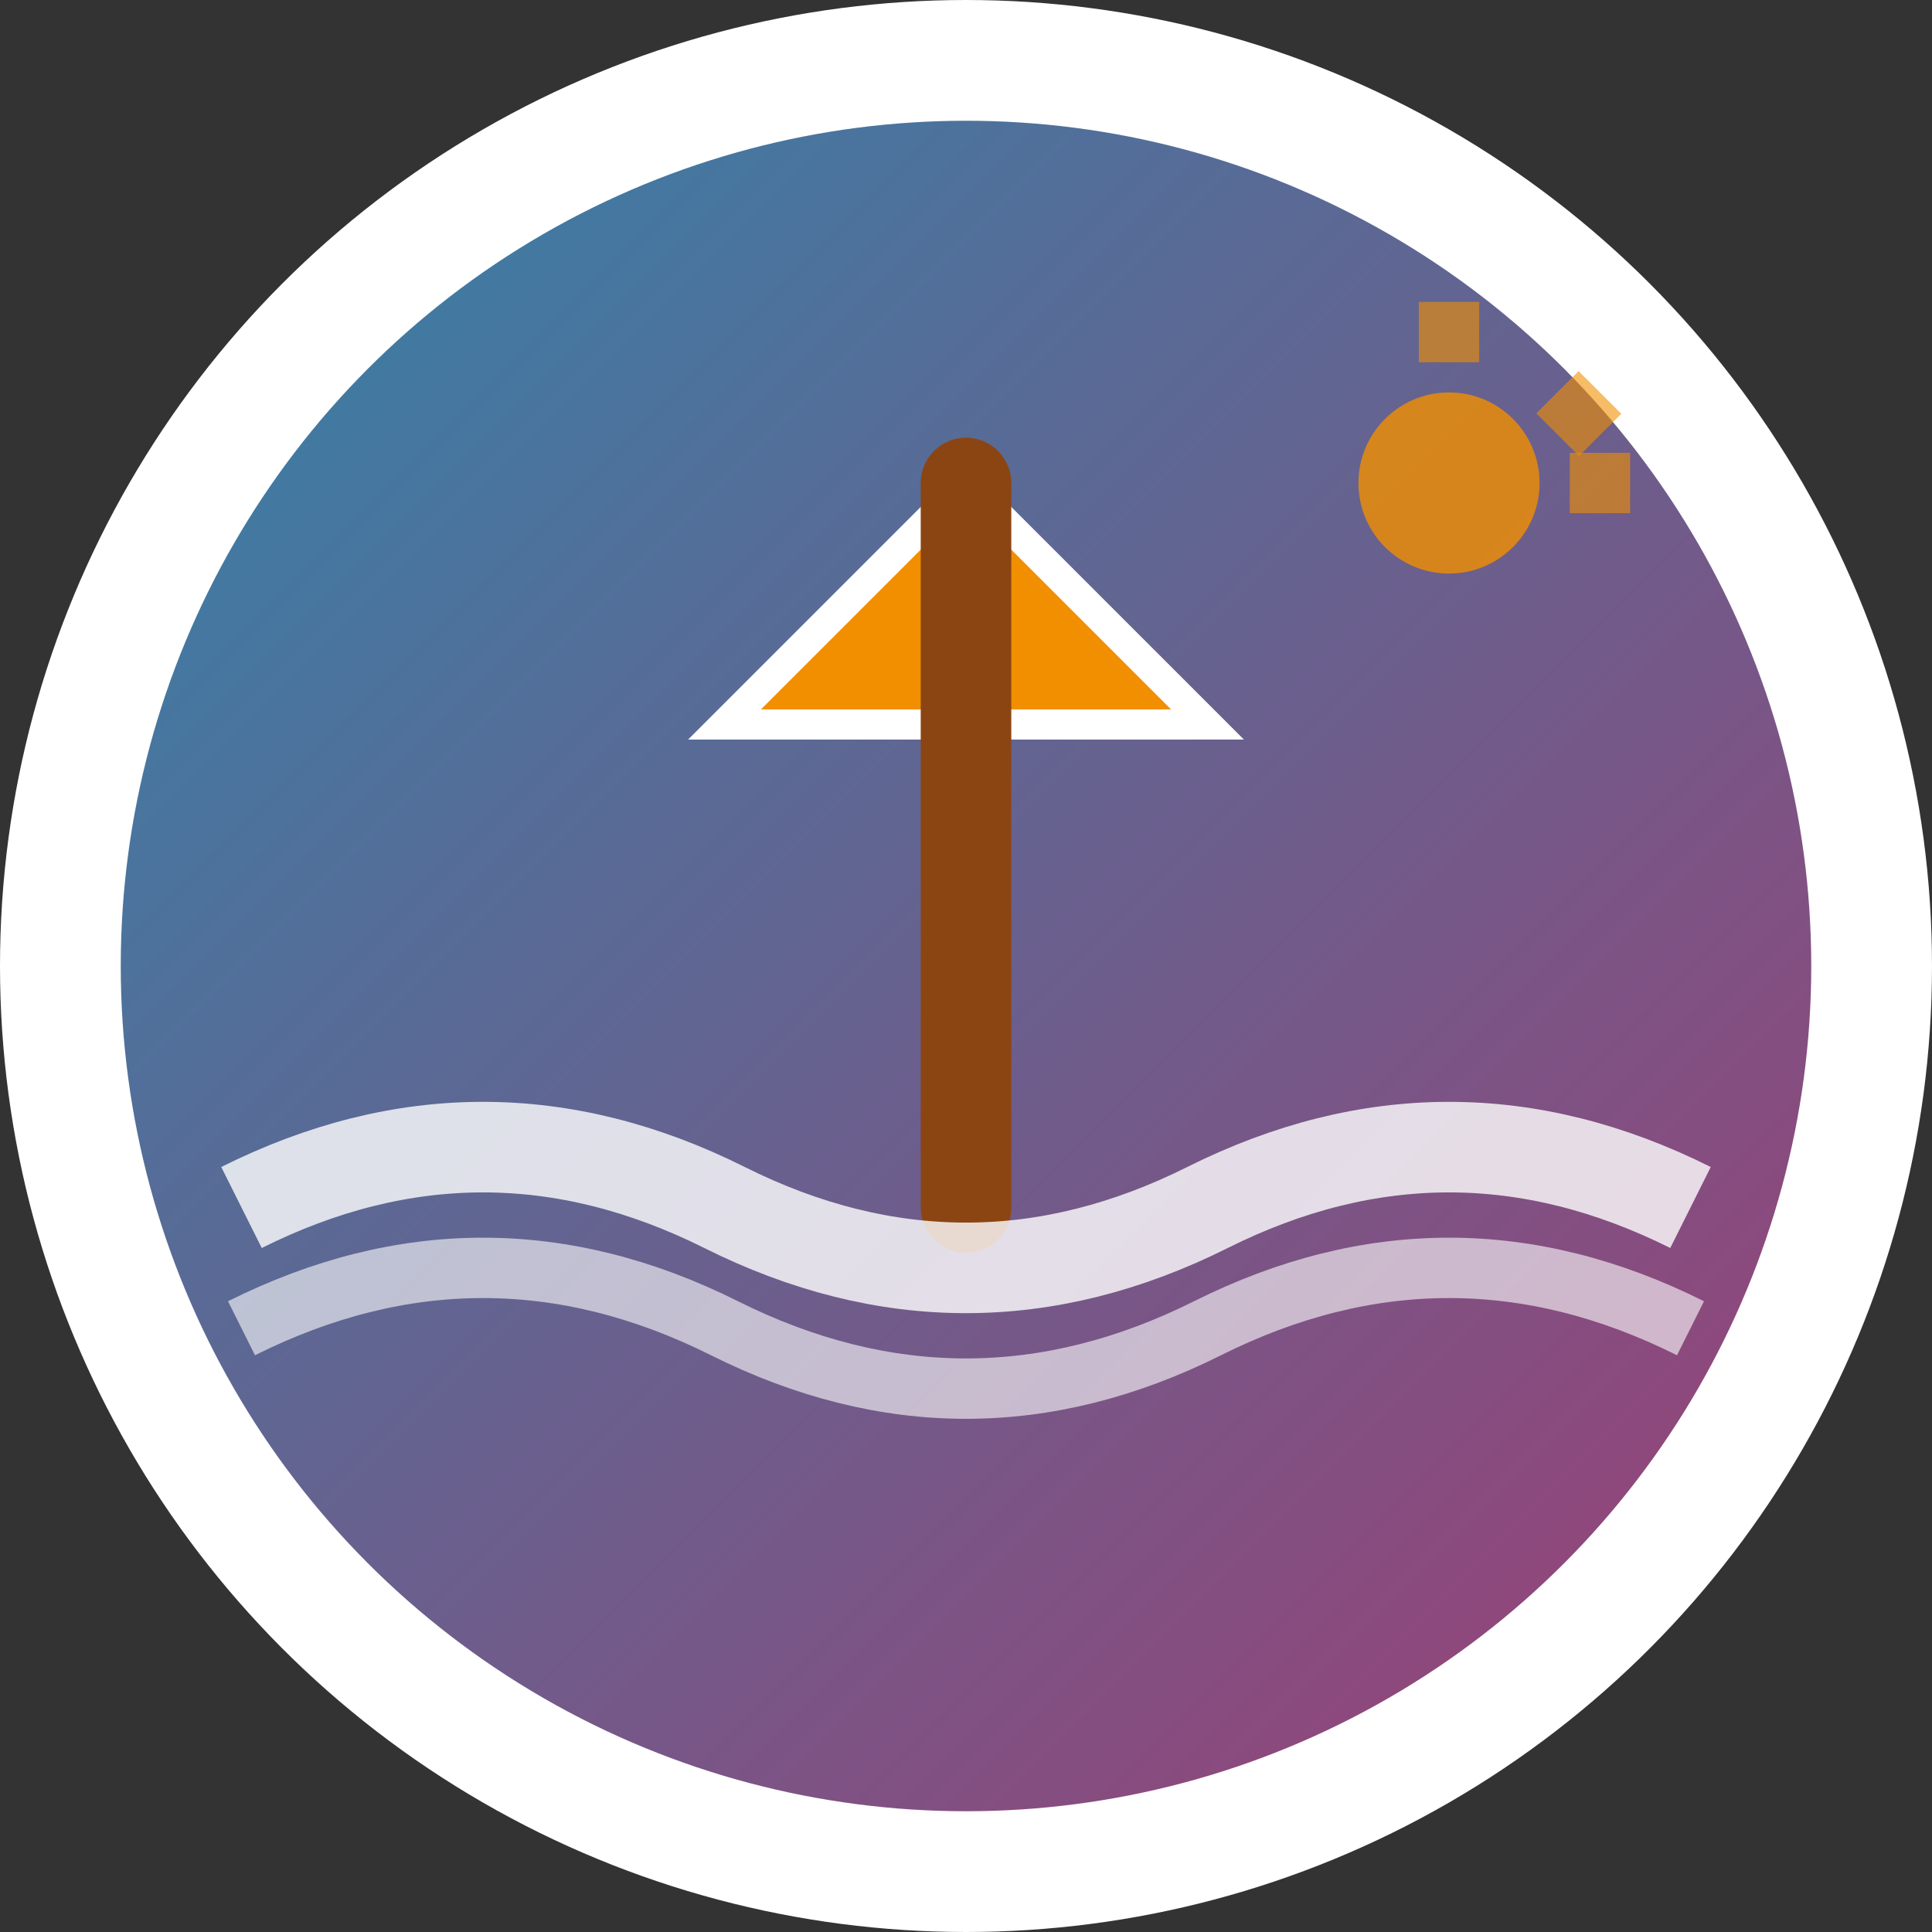 <svg xmlns="http://www.w3.org/2000/svg" viewBox="0 0 32 32" width="32" height="32">
  <rect x="0" y="0" width="32" height="32" fill="#333333" stroke="none"/>
  <defs>
    <linearGradient id="beachGradient" x1="0%" y1="0%" x2="100%" y2="100%">
      <stop offset="0%" style="stop-color:#2E86AB;stop-opacity:1" />
      <stop offset="100%" style="stop-color:#A23B72;stop-opacity:1" />
    </linearGradient>
  </defs>
  
  <!-- Background circle -->
  <circle cx="16" cy="16" r="15" fill="url(#beachGradient)" stroke="#ffffff" stroke-width="2"/>
  
  <!-- Beach umbrella -->
  <path d="M16 8 L12 12 L20 12 Z" fill="#F18F01" stroke="#ffffff" stroke-width="0.5"/>
  <path d="M16 8 L16 20" stroke="#8B4513" stroke-width="1.5" stroke-linecap="round"/>
  
  <!-- Waves -->
  <path d="M4 20 Q8 18 12 20 T20 20 T28 20" stroke="#ffffff" stroke-width="1.5" fill="none" opacity="0.8"/>
  <path d="M4 22 Q8 20 12 22 T20 22 T28 22" stroke="#ffffff" stroke-width="1" fill="none" opacity="0.6"/>
  
  <!-- Sun rays -->
  <circle cx="24" cy="8" r="1.5" fill="#F18F01" opacity="0.8"/>
  <line x1="24" y1="5" x2="24" y2="6" stroke="#F18F01" stroke-width="1" opacity="0.6"/>
  <line x1="26.5" y1="6.5" x2="25.8" y2="7.2" stroke="#F18F01" stroke-width="1" opacity="0.6"/>
  <line x1="27" y1="8" x2="26" y2="8" stroke="#F18F01" stroke-width="1" opacity="0.6"/>
</svg>
